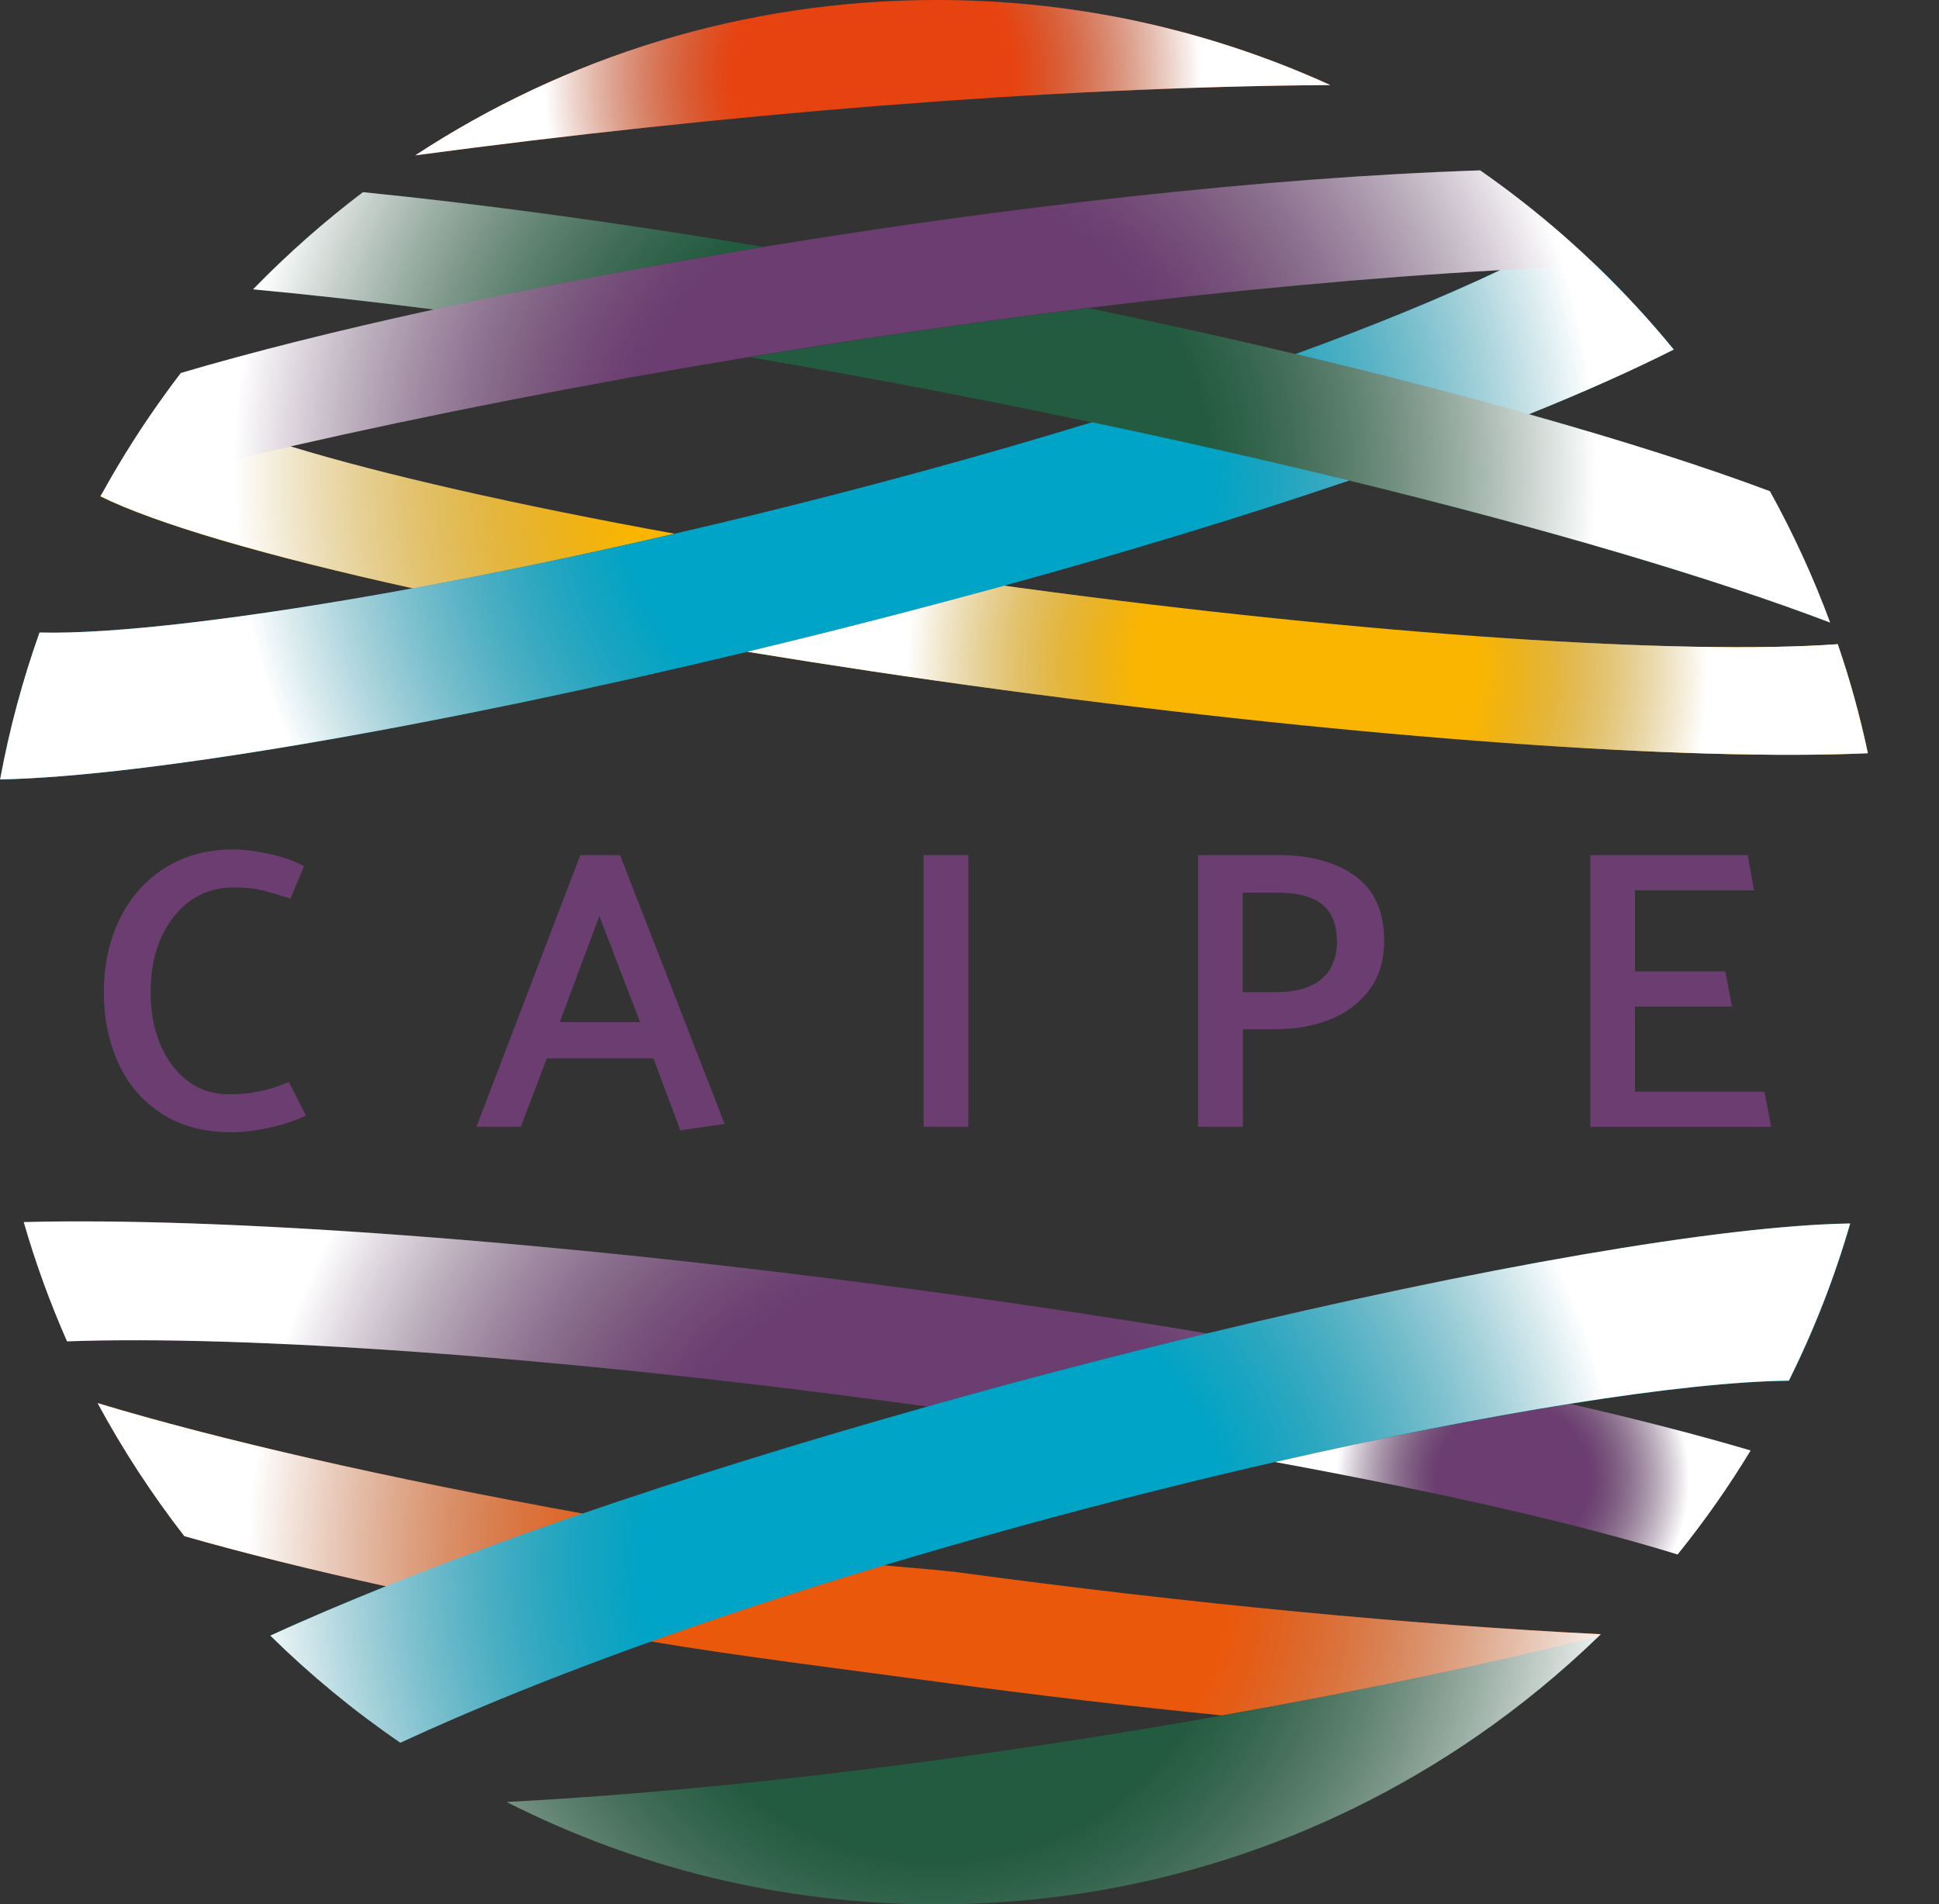 <?xml version="1.0" encoding="UTF-8"?><svg xmlns="http://www.w3.org/2000/svg" xmlns:xlink="http://www.w3.org/1999/xlink" viewBox="0 0 179.6 176.4"><rect x="0" y="0" width="179.6" height="176.4" fill="#333333" stroke="none"/><defs><style>.cls-1{fill:#6b3d70;}.cls-2{fill:#235b40;}.cls-3{fill:url(#radial-gradient-5);}.cls-4{fill:url(#radial-gradient-4);}.cls-5{isolation:isolate;}.cls-6{fill:#ea580c;}.cls-7{mix-blend-mode:soft-light;}.cls-8{fill:url(#radial-gradient);}.cls-9{fill:#fab501;}.cls-10{fill:url(#radial-gradient-2);}.cls-11{fill:url(#radial-gradient-3);}.cls-12{fill:#00a4c6;}.cls-13{fill:#e74310;}</style><radialGradient id="radial-gradient" cx="80.84" cy="7.19" fx="80.84" fy="7.19" r="30.4" gradientUnits="userSpaceOnUse"><stop offset=".43" stop-color="#969695" stop-opacity="0"/><stop offset="1" stop-color="#fff"/></radialGradient><radialGradient id="radial-gradient-2" cx="121.12" cy="62.08" fx="121.12" fy="62.08" r="37.11" xlink:href="#radial-gradient"/><radialGradient id="radial-gradient-3" cx="140.14" cy="137.02" fx="140.14" fy="137.02" r="16.32" xlink:href="#radial-gradient"/><radialGradient id="radial-gradient-4" cx="84.76" cy="43.99" fx="84.76" fy="43.99" r="63.17" xlink:href="#radial-gradient"/><radialGradient id="radial-gradient-5" cx="86.79" cy="144.77" fx="86.79" fy="144.77" r="63.86" xlink:href="#radial-gradient"/></defs><g class="cls-5"><g id="Layer_2"><g id="Layer_1-2"><path class="cls-13" d="M86.75,0c-17.83,0-34.41,5.29-48.28,14.39,27.8-3.72,58.4-6.34,84.76-6.51C112.11,2.82,99.76,0,86.75,0Z"/><path class="cls-9" d="M170.23,59.67c-14.33,1.03-43.17-.82-75.79-5.22-.48-.06-.95-.13-1.43-.2-7.89,2.17-15.9,4.23-23.79,6.12,7.49,1.23,15.4,2.42,23.62,3.53,33.72,4.55,63.74,6.61,80.17,5.87-.73-3.45-1.66-6.82-2.79-10.1Z"/><path class="cls-9" d="M9.46,45.69c-.05,.1-.11,.19-.16,.29,5.14,2.54,15.33,5.52,28.94,8.52,7.48-1.37,15.67-3.07,24.26-5.06-14.78-2.68-27.15-5.5-35.6-8.08-6.29,1.44-12.16,2.9-17.44,4.34Z"/><path class="cls-1" d="M144.98,21.96c-2.5-2.2-5.14-4.27-7.88-6.18-20.22,.67-44.11,3.43-66.37,7.09-10.77,1.77-21.16,3.75-30.56,5.8-8.85,1.93-16.83,3.93-23.43,5.88-.46,.6-.91,1.2-1.35,1.81-2.16,2.97-4.14,6.08-5.93,9.32,5.28-1.44,11.15-2.9,17.44-4.34,12.77-2.92,27.34-5.77,42.53-8.28,10.31-1.7,20.9-3.24,31.42-4.54,13.06-1.61,25.99-2.83,38.12-3.52,3.02-.17,5.99-.31,8.9-.41-.94-.9-1.9-1.78-2.88-2.65Z"/><path class="cls-2" d="M33.61,17.8c-3.62,2.74-7.02,5.75-10.18,9,5.2,.49,10.81,1.11,16.74,1.87,9.4-2.05,19.79-4.03,30.56-5.8-13.62-2.28-26.23-3.98-37.11-5.07Z"/><path class="cls-2" d="M163.93,45.5c-6.05-2.27-13.61-4.68-22.32-7.13-6.59-1.85-13.84-3.73-21.6-5.57-6.1-1.45-12.51-2.88-19.17-4.26-10.52,1.29-21.11,2.84-31.42,4.54,6.52,1.11,13.23,2.34,20.08,3.68,3.94,.77,7.81,1.56,11.62,2.36,8.34,1.75,16.33,3.57,23.83,5.4,18.29,4.47,33.73,9.04,44.55,13.16-1.56-4.22-3.43-8.28-5.58-12.17Z"/><path class="cls-6" d="M88.21,145.59c-1.59-.22-5.17-.44-6.74-.66-7.42,2.27-14.61,4.66-21.29,7.1,7.8,1.33,18.06,2.59,26.62,3.75,9.12,1.24,17.97,2.28,26.39,3.12,12.77-2.26,24.75-4.78,34.86-7.31,.07-.07,.15-.14,.22-.22-17.17-.85-37.92-2.79-60.07-5.8Z"/><path class="cls-6" d="M17.08,142.29c5.45,1.56,11.85,3.15,19,4.72,5.47-2.28,11.51-4.55,17.95-6.8-18.17-3.28-33.72-6.84-44.98-10.24,2.34,4.34,5.03,8.45,8.03,12.32Z"/><path class="cls-2" d="M113.2,158.91c-21.62,3.83-45.47,6.92-66.26,8.01,11.96,6.06,25.48,9.48,39.81,9.48,18.59,0,35.83-5.76,50.06-15.58,4-2.76,7.76-5.85,11.25-9.22-10.11,2.52-22.09,5.04-34.86,7.31Z"/><g><path class="cls-1" d="M28.16,80.24l-1.26,3c-1.31-.42-2.28-.7-2.9-.83-.63-.14-1.45-.2-2.46-.2-1.43,0-2.72,.4-3.87,1.2-1.15,.8-2.05,1.94-2.72,3.4-.67,1.47-1,3.16-1,5.09,0,1.75,.29,3.34,.87,4.77,.58,1.43,1.42,2.57,2.52,3.42s2.4,1.28,3.9,1.28c1.92,0,3.76-.38,5.51-1.15l1.59,3.11c-.89,.44-1.99,.81-3.31,1.11-1.32,.3-2.52,.44-3.61,.44-2.52,0-4.66-.57-6.44-1.72-1.78-1.15-3.12-2.7-4.01-4.66-.9-1.96-1.35-4.15-1.35-6.57,0-2.54,.49-4.82,1.48-6.83,.99-2.01,2.39-3.58,4.2-4.72,1.81-1.13,3.93-1.7,6.34-1.7,.89,0,1.97,.14,3.26,.41,1.28,.27,2.37,.65,3.26,1.15Z"/><path class="cls-1" d="M57.43,79.21l9.69,24.9-4.11,.59-2.48-6.66h-9.88l-2.41,6.33h-4.11l9.62-25.16h3.66Zm-1.92,5.66l-3.66,9.81h7.44l-3.77-9.81Z"/><path class="cls-1" d="M85.55,104.37v-25.16h4.14v25.16h-4.14Z"/><path class="cls-1" d="M115.11,104.37h-4.14v-25.16h7.51c2.91,0,5.26,.65,7.05,1.94,1.79,1.29,2.68,3.3,2.68,6.01,0,1.8-.46,3.32-1.39,4.55s-2.15,2.15-3.66,2.74c-1.52,.59-3.19,.89-5.01,.89h-3.03v9.03Zm3.29-21.68h-3.29v9.21h3.22c1.65,0,2.97-.37,3.94-1.11,.97-.74,1.5-1.87,1.57-3.4,0-1.7-.46-2.91-1.39-3.63-.92-.72-2.28-1.07-4.05-1.07Z"/><path class="cls-1" d="M147.3,104.37v-25.16h14.58l.59,3.26h-11.03v7.51h8.36l.63,3.26h-8.99v7.88h11.99l.63,3.26h-16.76Z"/></g><path class="cls-1" d="M2.2,113.2c1.09,3.8,2.44,7.49,4.01,11.05,16.44-.59,44.85,1.36,76.65,5.63,1.02,.14,2.02,.28,3.03,.41,8.7-2.45,17.45-4.73,25.92-6.77-8.65-1.45-17.85-2.83-27.42-4.12-33.74-4.52-64-6.67-82.2-6.2Z"/><path class="cls-1" d="M145.41,130.05c-7.95,1.27-17.23,3.08-27.28,5.38,15.41,2.83,28.33,5.8,37.26,8.56,2.46-3.05,4.72-6.26,6.76-9.63-4.72-1.4-10.35-2.86-16.74-4.32Z"/><path class="cls-12" d="M155.03,32.37c-2.23-2.73-4.63-5.32-7.17-7.77-2.91,.1-5.88,.24-8.9,.41-5.47,2.59-11.91,5.22-18.95,7.78,7.76,1.84,15.01,3.72,21.6,5.57,4.97-2,9.49-4.01,13.41-5.99Z"/><path class="cls-12" d="M93.02,54.25c11.13-3.06,22.01-6.36,31.95-9.74-7.51-1.83-15.49-3.65-23.83-5.4-2.58,.79-5.19,1.57-7.82,2.33-10.5,3.03-20.91,5.7-30.8,7.99-8.59,1.99-16.78,3.69-24.26,5.06-15.46,2.84-27.87,4.28-34.59,4.1-1.56,4.39-2.79,8.93-3.65,13.61,13.64-.27,40.63-4.97,69.23-11.83,7.89-1.89,15.9-3.95,23.79-6.12Z"/><path class="cls-12" d="M85.9,130.29c-22.49,6.33-44.63,13.79-60.85,21.21,3.71,3.65,7.73,6.97,12.04,9.92,11.3-5.25,25.67-10.53,40.62-15.15,13.96-4.31,27.8-7.97,40.42-10.85,10.05-2.3,19.32-4.11,27.28-5.38,8.51-1.36,15.49-2.09,20.29-2.14,2.31-4.64,4.22-9.51,5.68-14.56-11.94,.18-34.56,4.15-59.55,10.17-8.48,2.04-17.23,4.32-25.92,6.77Z"/><g class="cls-7"><path class="cls-8" d="M86.75,0C68.92,0,52.34,5.29,38.46,14.39c27.8-3.72,58.4-6.34,84.76-6.51C112.11,2.82,99.76,0,86.75,0Z"/><path class="cls-10" d="M94.44,54.45c-.48-.06-.95-.13-1.43-.2-7.89,2.17-15.9,4.23-23.79,6.12,7.49,1.23,15.4,2.42,23.62,3.53,33.72,4.55,63.74,6.61,80.17,5.87-.73-3.45-1.66-6.82-2.79-10.1-14.33,1.03-43.17-.82-75.79-5.22Z"/><path class="cls-11" d="M118.13,135.43c15.41,2.83,28.33,5.8,37.26,8.56,2.46-3.05,4.72-6.26,6.76-9.63-4.72-1.4-10.35-2.86-16.74-4.32-7.95,1.27-17.23,3.08-27.28,5.38Z"/><path class="cls-4" d="M93.02,54.25c11.13-3.06,22.01-6.36,31.95-9.74h0c18.29,4.47,33.73,9.04,44.55,13.16-1.56-4.22-3.43-8.28-5.58-12.17-6.05-2.27-13.61-4.68-22.32-7.13-6.59-1.85-13.84-3.73-21.6-5.57-6.1-1.45-12.51-2.88-19.17-4.26,13.06-1.61,25.99-2.83,38.12-3.52-5.47,2.59-11.9,5.22-18.95,7.78,7.76,1.84,15.01,3.72,21.6,5.57,4.97-2,9.49-4.01,13.41-5.99-2.23-2.73-4.63-5.32-7.17-7.77h0c-.94-.9-1.9-1.78-2.88-2.65-2.5-2.2-5.14-4.27-7.88-6.18-20.22,.67-44.11,3.43-66.37,7.09-13.62-2.28-26.23-3.98-37.11-5.07-3.62,2.74-7.02,5.75-10.18,9,5.2,.49,10.81,1.11,16.74,1.87-8.85,1.93-16.83,3.93-23.43,5.88-.46,.6-.91,1.2-1.35,1.81-2.16,2.97-4.14,6.08-5.93,9.32-.05,.1-.11,.19-.16,.29,5.14,2.54,15.33,5.52,28.94,8.52-15.46,2.84-27.87,4.28-34.59,4.1-1.56,4.39-2.79,8.93-3.65,13.61,13.64-.27,40.63-4.97,69.23-11.83,7.89-1.89,15.9-3.95,23.79-6.12Zm-23.59-21.18c6.52,1.11,13.23,2.34,20.08,3.68,3.94,.77,7.81,1.56,11.62,2.36-2.58,.79-5.19,1.57-7.82,2.33-10.5,3.03-20.91,5.7-30.8,7.99h0c-14.78-2.68-27.15-5.5-35.6-8.08,12.77-2.92,27.34-5.77,42.53-8.28Z"/><path class="cls-3" d="M111.82,123.52c-8.65-1.45-17.85-2.83-27.42-4.12-33.74-4.52-64-6.67-82.2-6.2,1.09,3.8,2.44,7.49,4.01,11.05,16.44-.59,44.85,1.36,76.65,5.63,1.02,.14,2.02,.28,3.03,.41-10.94,3.08-21.8,6.43-31.93,9.91-18.14-3.28-33.67-6.83-44.92-10.23,2.34,4.34,5.03,8.45,8.03,12.32,5.37,1.54,11.65,3.1,18.68,4.65-3.78,1.52-7.38,3.04-10.71,4.57,3.71,3.65,7.73,6.97,12.04,9.92,6.81-3.16,14.74-6.33,23.23-9.37,7.79,1.32,17.97,2.58,26.49,3.73,9.12,1.24,17.97,2.28,26.39,3.12-21.62,3.83-45.47,6.92-66.26,8.01,11.96,6.06,25.48,9.48,39.81,9.48,18.59,0,35.83-5.76,50.06-15.58,4-2.76,7.76-5.85,11.25-9.22,.07-.07,.15-.14,.22-.22-17.17-.85-37.92-2.79-60.07-5.8-1.45-.2-4.52-.4-6.25-.6,12.51-3.75,24.83-6.97,36.17-9.57,10.05-2.3,19.32-4.11,27.28-5.38,8.51-1.36,15.49-2.09,20.29-2.14,2.31-4.64,4.22-9.51,5.68-14.56-11.94,.18-34.56,4.15-59.55,10.17h0Z"/></g></g></g></g></svg>